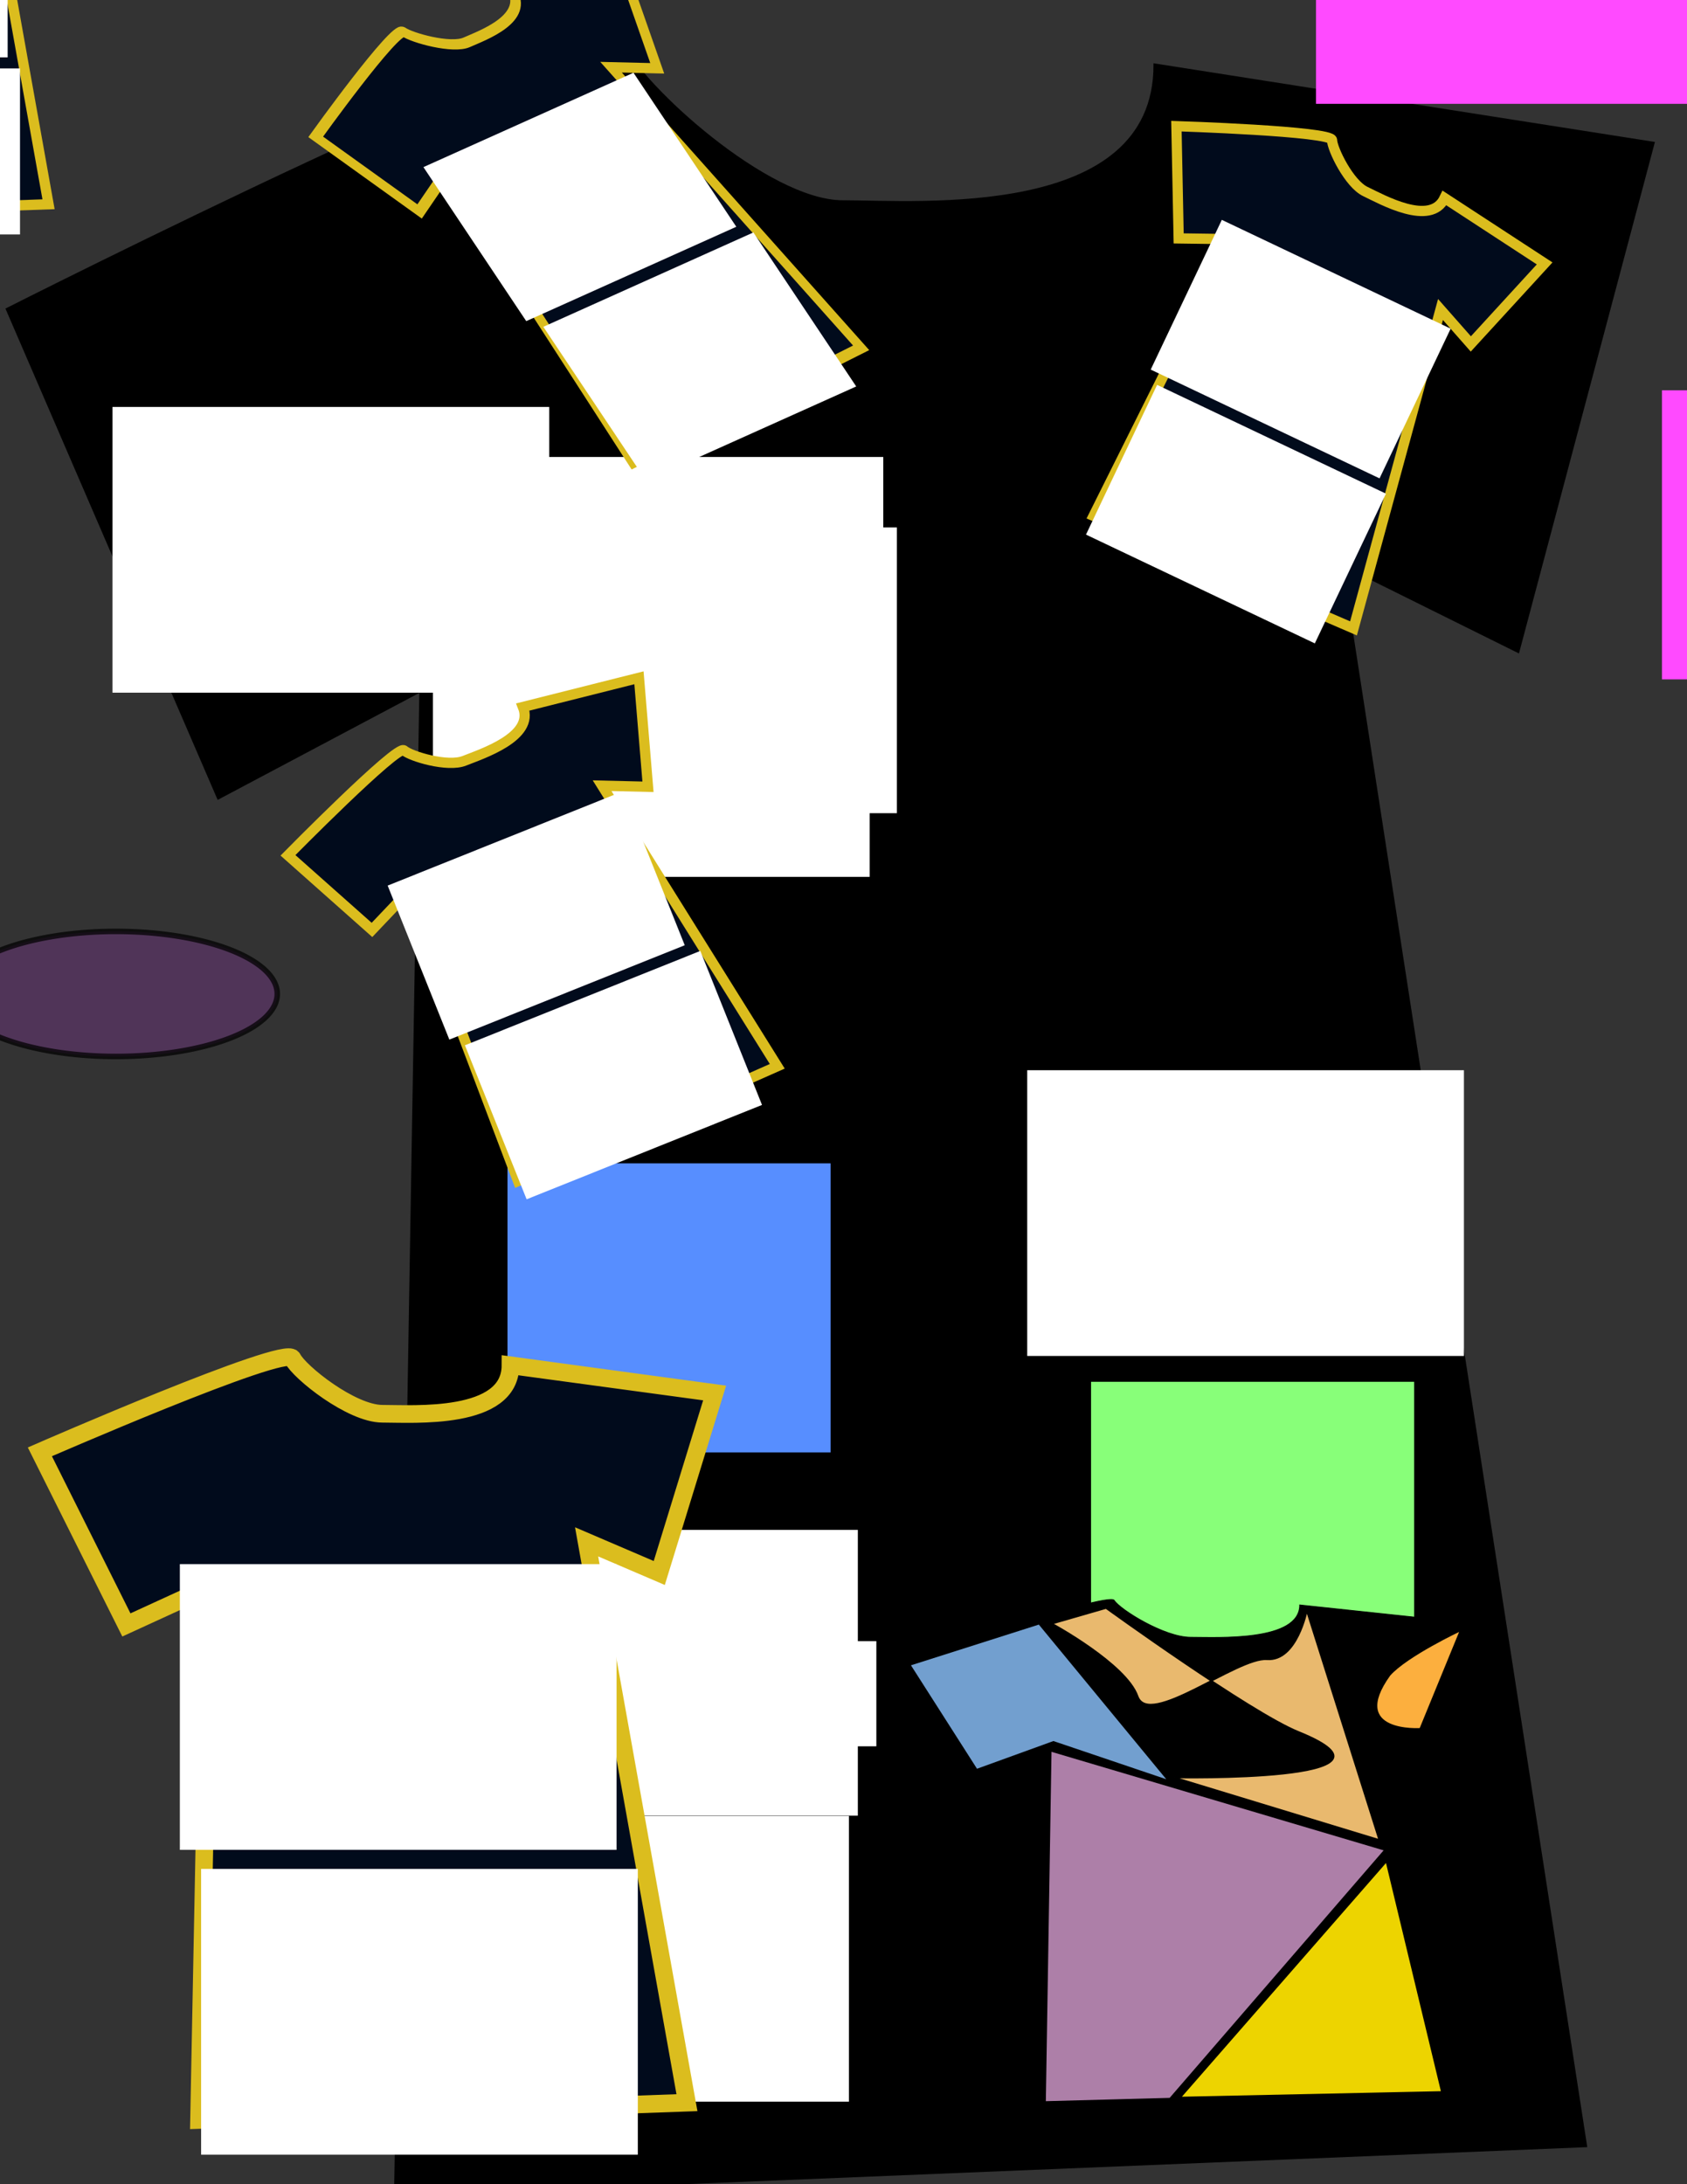 <?xml version="1.0" encoding="UTF-8" standalone="no"?>
<!-- Created with Inkscape (http://www.inkscape.org/) -->

<svg
   width="765"
   height="990"
   id="svg2"
   version="1.1"
   inkscape:version="1.1.1 (c3084ef, 2021-09-22)"
   sodipodi:docname="TshirtButtons01.svg"
   xmlns:inkscape="http://www.inkscape.org/namespaces/inkscape"
   xmlns:sodipodi="http://sodipodi.sourceforge.net/DTD/sodipodi-0.dtd"
   xmlns="http://www.w3.org/2000/svg"
   xmlns:svg="http://www.w3.org/2000/svg"
   xmlns:rdf="http://www.w3.org/1999/02/22-rdf-syntax-ns#"
   xmlns:cc="http://creativecommons.org/ns#"
   xmlns:dc="http://purl.org/dc/elements/1.1/">
  <rect width="100%" height="100%" fill="#333333" stroke="none"/>
  <defs
     id="defs4" />
  <sodipodi:namedview
     id="base"
     pagecolor="#ffffff"
     bordercolor="#666666"
     borderopacity="1.0"
     inkscape:pageopacity="0.0"
     inkscape:pageshadow="2"
     inkscape:zoom="0.68686869"
     inkscape:cx="1017.6618"
     inkscape:cy="539.40441"
     inkscape:document-units="px"
     inkscape:current-layer="g1878"
     showgrid="false"
     inkscape:window-width="1341"
     inkscape:window-height="981"
     inkscape:window-x="42"
     inkscape:window-y="41"
     inkscape:window-maximized="0"
     inkscape:snap-global="false"
     units="in"
     inkscape:pagecheckerboard="0" />
  <g
     inkscape:label="Layer 1"
     inkscape:groupmode="layer"
     id="layer1"
     transform="translate(0,-62.362)"
     style="display:inline">
    <path
       inkscape:connector-curvature="0"
       id="path3790"
       d="m 523.792,91.876 c 0,70.836 -107.142,61.982 -141.58,61.982 -34.438,0 -91.836,-53.127 -99.489,-70.836 C 275.07,65.312 3.39,202.557 3.39,202.557 L 99.052,423.92 190.888,375.22 179.408,1057.017 718.943,1034.881 607.975,317.666 l 80.356,39.845 61.224,-230.217 z"
       style="fill:#000000;fill-opacity:1;stroke:#000000;stroke-width:1.441px;stroke-linecap:butt;stroke-linejoin:miter;stroke-opacity:1" />
    <flowRoot
       xml:space="preserve"
       id="flowRoot3774"
       style="font-style:normal;font-variant:normal;font-weight:bold;font-stretch:normal;line-height:0.01%;font-family:sans-serif;-inkscape-font-specification:'Sans Bold';text-align:center;letter-spacing:0px;word-spacing:0px;writing-mode:lr-tb;text-anchor:middle;fill:#ff4aff;fill-opacity:1;stroke:none"
       transform="matrix(0.724,0,0,0.724,1119.779,79.314)"><flowRegion
         id="flowRegion3776"
         style="font-family:sans-serif"><rect
           id="rect3778"
           width="202.357"
           height="180.978"
           x="-505.714"
           y="220.934"
           style="fill:#ff4aff;fill-opacity:1" /></flowRegion><flowPara
         id="flowPara3780"
         style="font-size:32px;line-height:1;font-family:sans-serif;fill:#ff4aff;fill-opacity:1">I don't suffer fools.</flowPara><flowPara
         style="font-size:32px;line-height:1;font-family:sans-serif;fill:#ff4aff;fill-opacity:1"
         id="flowPara3918">I LOVE THEM!</flowPara></flowRoot>
    <flowRoot
       transform="matrix(0.724,0,0,0.724,1135.276,209.991)"
       style="font-style:normal;font-variant:normal;font-weight:bold;font-stretch:normal;line-height:0.01%;font-family:sans-serif;-inkscape-font-specification:'Sans Bold';text-align:center;letter-spacing:0px;word-spacing:0px;writing-mode:lr-tb;text-anchor:middle;fill:#67ffff;fill-opacity:1;stroke:none"
       id="flowRoot3782"
       xml:space="preserve"><flowRegion
         id="flowRegion3784"
         style="font-family:sans-serif"><rect
           style="fill:#67ffff;fill-opacity:1"
           y="220.934"
           x="-505.714"
           height="260.524"
           width="221.197"
           id="rect3786" /></flowRegion><flowPara
         style="font-size:32px;line-height:1;font-family:sans-serif;fill:#67ffff;fill-opacity:1"
         id="flowPara3788">just because I think differently than you, I don't hate you</flowPara></flowRoot>
    <flowRoot
       xml:space="preserve"
       id="flowRoot3810"
       style="font-style:normal;font-variant:normal;font-weight:bold;font-stretch:normal;line-height:0.01%;font-family:sans-serif;-inkscape-font-specification:'Sans Bold';text-align:center;letter-spacing:0px;word-spacing:0px;writing-mode:lr-tb;text-anchor:middle;fill:#578eff;fill-opacity:1;stroke:none"
       transform="matrix(0.724,0,0,0.724,596.27,429.705)"><flowRegion
         id="flowRegion3812"
         style="font-family:sans-serif"><rect
           id="rect3814"
           width="202.357"
           height="180.978"
           x="-505.714"
           y="220.934"
           style="fill:#578eff;fill-opacity:1" /></flowRegion><flowPara
         id="flowPara3816"
         style="font-size:32px;line-height:1;font-family:sans-serif;fill:#578eff;fill-opacity:1">consider a culture besides your own..</flowPara></flowRoot>
    <flowRoot
       transform="matrix(0.724,0,0,0.724,842.554,385.974)"
       style="font-style:normal;font-variant:normal;font-weight:bold;font-stretch:normal;line-height:0.01%;font-family:sans-serif;-inkscape-font-specification:'Sans Bold';text-align:center;letter-spacing:0px;word-spacing:0px;writing-mode:lr-tb;text-anchor:middle;fill:#ffffff;fill-opacity:1;stroke:none"
       id="flowRoot3828"
       xml:space="preserve"><flowRegion
         id="flowRegion3830"
         style="font-family:sans-serif"><rect
           style="fill:#ffffff;fill-opacity:1"
           y="223.027"
           x="-520.367"
           height="178.885"
           width="273.529"
           id="rect3832" /></flowRegion><flowPara
         style="font-size:32px;line-height:1;font-family:sans-serif;fill:#f57900;fill-opacity:1"
         id="flowPara3834">&quot;Handicapped&quot; </flowPara><flowPara
         style="font-size:32px;line-height:1;font-family:sans-serif;fill:#f57900;fill-opacity:1"
         id="flowPara3024">is a social construct</flowPara></flowRoot>
    <flowRoot
       xml:space="preserve"
       id="flowRoot3836"
       style="font-style:normal;font-variant:normal;font-weight:bold;font-stretch:normal;line-height:0.01%;font-family:sans-serif;-inkscape-font-specification:'Sans Bold';text-align:center;letter-spacing:0px;word-spacing:0px;writing-mode:lr-tb;text-anchor:middle;fill:#88ff79;fill-opacity:1;stroke:none"
       transform="matrix(0.724,0,0,0.724,860.898,528.711)"><flowRegion
         id="flowRegion3838"
         style="font-family:sans-serif"><rect
           id="rect3840"
           width="202.357"
           height="180.978"
           x="-505.714"
           y="220.934"
           style="fill:#88ff79;fill-opacity:1" /></flowRegion><flowPara
         id="flowPara3842"
         style="font-size:32px;line-height:1;font-family:sans-serif;fill:#88ff79;fill-opacity:1">learn about stuff you don't know</flowPara></flowRoot>
    <path
       style="fill:#010b1c;fill-opacity:1;stroke:#dbbd1e;stroke-width:8;stroke-linecap:butt;stroke-linejoin:miter;stroke-miterlimit:4;stroke-opacity:1;stroke-dasharray:none"
       d="m -189.948,134.518 c 0,25.106 -43.936,21.968 -58.058,21.968 -14.122,0 -37.659,-18.83 -40.797,-25.106 -3.138,-6.277 -114.546,42.366 -114.546,42.366 l 39.228,78.456 37.659,-17.26 -4.707,241.646 221.247,-7.846 -45.505,-254.199 32.952,14.122 25.106,-81.595 z"
       id="path3130"
       inkscape:connector-curvature="0" />
    <flowRoot
       transform="matrix(0.724,0,0,0.724,43.83,45.574)"
       style="font-style:normal;font-variant:normal;font-weight:bold;font-stretch:normal;line-height:0.01%;font-family:sans-serif;-inkscape-font-specification:'Sans Bold';text-align:center;letter-spacing:0px;word-spacing:0px;writing-mode:lr-tb;text-anchor:middle;fill:#ffff1b;fill-opacity:1;stroke:none"
       id="flowRoot3132"
       xml:space="preserve"><flowRegion
         id="flowRegion3134"
         style="font-family:sans-serif"><rect
           style="fill:#ffff1b;fill-opacity:1"
           y="220.934"
           x="-505.714"
           height="268.897"
           width="208.637"
           id="rect3136" /></flowRegion><flowPara
         id="flowPara3140"
         style="font-size:32px;line-height:1;font-family:sans-serif;fill:#f57900;fill-opacity:1">this world better get it's shit together!!</flowPara></flowRoot>
    <path
       inkscape:connector-curvature="0"
       id="path3150"
       d="m -168.858,538.885 c 0,25.106 -43.936,21.968 -58.058,21.968 -14.122,0 -37.659,-18.83 -40.797,-25.106 -3.138,-6.277 -114.546,42.366 -114.546,42.366 l 39.228,78.456 37.659,-17.26 -4.707,241.646 221.247,-7.846 -45.505,-254.199 32.952,14.122 25.106,-81.595 z"
       style="fill:#000000;fill-opacity:1;stroke:#000000;stroke-width:0.549px;stroke-linecap:butt;stroke-linejoin:miter;stroke-opacity:1" />
    <flowRoot
       xml:space="preserve"
       id="flowRoot3152"
       style="font-style:normal;font-variant:normal;font-weight:bold;font-stretch:normal;line-height:0.01%;font-family:sans-serif;-inkscape-font-specification:'Sans Bold';text-align:center;letter-spacing:0px;word-spacing:0px;writing-mode:lr-tb;text-anchor:middle;fill:#ffff1b;fill-opacity:1;stroke:none"
       transform="matrix(0.724,0,0,0.724,58.431,421.607)"><flowRegion
         id="flowRegion3154"
         style="font-family:sans-serif"><rect
           id="rect3156"
           width="252.596"
           height="245.871"
           x="-505.714"
           y="220.934"
           style="fill:#ffff1b;fill-opacity:1" /></flowRegion><flowPara
         style="font-size:32px;line-height:1;font-family:sans-serif;fill:#73d216;fill-opacity:1"
         id="flowPara3160">LEARN SOME MATH!</flowPara><flowPara
         style="font-style:normal;font-variant:normal;font-weight:bold;font-stretch:normal;font-size:32px;line-height:110%;font-family:sans-serif;-inkscape-font-specification:'Sans Bold';text-align:center;writing-mode:lr-tb;text-anchor:middle;fill:#73d216;fill-opacity:1"
         id="flowPara3214"> </flowPara><flowPara
         style="font-style:normal;font-variant:normal;font-weight:bold;font-stretch:normal;font-size:24.868px;line-height:110%;font-family:sans-serif;-inkscape-font-specification:'Sans Bold';text-align:center;writing-mode:lr-tb;text-anchor:middle;fill:#73d216;fill-opacity:1"
         id="flowPara3111">1 Logrythmic Growth</flowPara><flowPara
         style="font-style:normal;font-variant:normal;font-weight:bold;font-stretch:normal;font-size:19.342px;line-height:110%;font-family:sans-serif;-inkscape-font-specification:'Sans Bold';text-align:center;writing-mode:lr-tb;text-anchor:middle;fill:#73d216;fill-opacity:1"
         id="flowPara3109">Virul, compound interst....</flowPara><flowPara
         style="font-style:normal;font-variant:normal;font-weight:bold;font-stretch:normal;font-size:24.868px;line-height:110%;font-family:sans-serif;-inkscape-font-specification:'Sans Bold';text-align:center;writing-mode:lr-tb;text-anchor:middle;fill:#73d216;fill-opacity:1"
         id="flowPara3218">2 Decimal Points </flowPara><flowPara
         style="font-size:24.868px;line-height:1;font-family:sans-serif;fill:#73d216;fill-opacity:1"
         id="flowPara3216" /></flowRoot>
    <flowRoot
       xml:space="preserve"
       id="flowRoot3162"
       style="font-style:normal;font-variant:normal;font-weight:bold;font-stretch:normal;line-height:0.01%;font-family:sans-serif;-inkscape-font-specification:'Sans Bold';text-align:center;letter-spacing:0px;word-spacing:0px;writing-mode:lr-tb;text-anchor:middle;fill:#ffffff;fill-opacity:1;stroke:none"
       transform="matrix(0.724,0,0,0.724,73.271,627.159)"><flowRegion
         id="flowRegion3164"
         style="font-family:sans-serif"><rect
           id="rect3166"
           width="273.529"
           height="178.885"
           x="-520.367"
           y="223.027"
           style="fill:#ffffff;fill-opacity:1" /></flowRegion><flowPara
         id="flowPara3168"
         style="font-size:32px;line-height:1;font-family:sans-serif;fill:#ffffff;fill-opacity:1">stop killing!</flowPara></flowRoot>
    <flowRoot
       xml:space="preserve"
       id="flowRoot3077"
       style="font-style:normal;font-variant:normal;font-weight:bold;font-stretch:normal;line-height:0.01%;font-family:sans-serif;-inkscape-font-specification:'Sans Bold';text-align:center;letter-spacing:0px;word-spacing:0px;writing-mode:lr-tb;text-anchor:middle;fill:#ffffff;fill-opacity:1;stroke:none"
       transform="matrix(0.724,0,0,0.724,25.185,200.451)"
       inkscape:transform-center-x="12.121212"
       inkscape:transform-center-y="-69.69697"><flowRegion
         id="flowRegion3079"
         style="font-family:sans-serif"><rect
           id="rect3081"
           width="352.007"
           height="186.784"
           x="-520.367"
           y="223.027"
           style="fill:#ffffff;fill-opacity:1" /></flowRegion><flowPara
         id="flowPara3083"
         style="font-size:24.868px;line-height:1;font-family:sans-serif;fill:#ffffff;fill-opacity:1"><flowSpan
           style="font-size:22.105px;font-family:sans-serif"
           id="flowSpan4347">GET </flowSpan></flowPara><flowPara
         style="font-size:27.632px;line-height:1;font-family:sans-serif;fill:#ffffff;fill-opacity:1"
         id="flowPara4347">WITH THE </flowPara><flowPara
         style="font-size:38.684px;line-height:1;font-family:sans-serif;fill:#ffffff;fill-opacity:1"
         id="flowPara4333">PROGRAM!</flowPara></flowRoot>
    <flowRoot
       transform="matrix(0.724,0,0,0.724,567.713,594.329)"
       style="font-style:normal;font-variant:normal;font-weight:bold;font-stretch:normal;line-height:0.01%;font-family:sans-serif;-inkscape-font-specification:'Sans Bold';text-align:center;letter-spacing:0px;word-spacing:0px;writing-mode:lr-tb;text-anchor:middle;fill:#ffffff;fill-opacity:1;stroke:none"
       id="flowRoot3099"
       xml:space="preserve"><flowRegion
         id="flowRegion3101"
         style="font-family:sans-serif"><rect
           style="fill:#ffffff;fill-opacity:1"
           y="223.027"
           x="-520.367"
           height="178.885"
           width="273.529"
           id="rect3103" /></flowRegion><flowPara
         style="font-size:32px;line-height:1;font-family:sans-serif;fill:#ffffff;fill-opacity:1"
         id="flowPara3105">EVERYBODY</flowPara><flowPara
         style="font-size:32px;line-height:1;font-family:sans-serif;fill:#ffffff;fill-opacity:1"
         id="flowPara3107">is a person!</flowPara></flowRoot>
    <flowRoot
       xml:space="preserve"
       id="flowRoot3109"
       style="font-style:normal;font-variant:normal;font-weight:bold;font-stretch:normal;line-height:0.01%;font-family:sans-serif;-inkscape-font-specification:'Sans Bold';text-align:center;letter-spacing:0px;word-spacing:0px;writing-mode:lr-tb;text-anchor:middle;fill:#ffffff;fill-opacity:1;stroke:none"
       transform="matrix(0.701,0,0,0.724,558.001,723.971)"><flowRegion
         id="flowRegion3111"
         style="font-family:sans-serif"><rect
           id="rect3113"
           width="273.529"
           height="178.885"
           x="-520.367"
           y="223.027"
           style="fill:#ffffff;fill-opacity:1" /></flowRegion><flowPara
         id="flowPara3115"
         style="font-size:32px;line-height:1;font-family:sans-serif;fill:#ffffff;fill-opacity:1">Thank You!</flowPara><flowPara
         id="flowPara3117"
         style="font-size:32px;line-height:1;font-family:sans-serif;fill:#ffffff;fill-opacity:1">...for being who you are!</flowPara></flowRoot>
    <g
       id="g1878">
      <path
         style="fill:#000000;fill-opacity:1;stroke:#000000;stroke-width:0.549px;stroke-linecap:butt;stroke-linejoin:miter;stroke-opacity:1"
         d="m 998.994,597.688 c 0,25.106 -43.936,21.968 -58.058,21.968 -14.122,0 -37.659,-18.83 -40.797,-25.106 -3.138,-6.277 -114.546,42.366 -114.546,42.366 l 39.228,78.456 37.659,-17.26 -4.707,241.646 221.247,-7.846 -45.505,-254.199 32.952,14.122 25.106,-81.595 z"
         id="path3190"
         inkscape:connector-curvature="0" />
      <flowRoot
         transform="matrix(0.724,0,0,0.724,1234.511,645.465)"
         style="font-style:normal;font-variant:normal;font-weight:bold;font-stretch:normal;line-height:0.01%;font-family:sans-serif;-inkscape-font-specification:'Sans Bold';text-align:center;letter-spacing:0px;word-spacing:0px;writing-mode:lr-tb;text-anchor:middle;fill:#ffffff;fill-opacity:1;stroke:none"
         id="flowRoot3202"
         xml:space="preserve"><flowRegion
           id="flowRegion3204"
           style="font-family:sans-serif"><rect
             style="fill:#ffffff;fill-opacity:1"
             y="223.027"
             x="-520.367"
             height="178.885"
             width="273.529"
             id="rect3206" /></flowRegion><flowPara
           style="font-size:32px;line-height:1;font-family:sans-serif;fill:#ffffff;fill-opacity:1"
           id="flowPara3208">stop killing!</flowPara></flowRoot>
      <flowRoot
         xml:space="preserve"
         id="flowRoot3119"
         style="font-style:normal;font-variant:normal;font-weight:bold;font-stretch:normal;line-height:0.01%;font-family:sans-serif;-inkscape-font-specification:'Sans Bold';text-align:center;letter-spacing:0px;word-spacing:0px;writing-mode:lr-tb;text-anchor:middle;fill:#ffffff;fill-opacity:1;stroke:none"
         transform="matrix(0.724,0,0,0.724,1230.379,502.49)"><flowRegion
           id="flowRegion3121"
           style="font-family:sans-serif"><rect
             id="rect3123"
             width="273.529"
             height="178.885"
             x="-520.367"
             y="223.027"
             style="fill:#ffffff;fill-opacity:1" /></flowRegion><flowPara
           id="flowPara3125"
           style="font-size:32px;line-height:1;font-family:sans-serif;fill:#ffffff;fill-opacity:1">THINK!</flowPara></flowRoot>
      <flowRoot
         transform="matrix(2.895,0,0,2.895,2393.467,77.193)"
         style="font-style:normal;font-variant:normal;font-weight:bold;font-stretch:normal;font-size:11.053px;line-height:0.01%;font-family:sans-serif;-inkscape-font-specification:'Sans Bold';text-align:center;letter-spacing:0px;word-spacing:0px;writing-mode:lr-tb;text-anchor:middle;fill:#ffffff;fill-opacity:1;stroke:none"
         id="flowRoot3127"
         xml:space="preserve"><flowRegion
           id="flowRegion3129"
           style="font-family:sans-serif"><rect
             style="fill:#ffffff;fill-opacity:1"
             y="223.027"
             x="-520.367"
             height="27.526"
             width="52.776"
             id="rect3131" /></flowRegion><flowPara
           style="font-style:normal;font-variant:normal;font-weight:normal;font-stretch:normal;font-size:11.053px;line-height:1;font-family:'Brush Script MT';-inkscape-font-specification:'Brush Script MT';fill:#ffffff;fill-opacity:1"
           id="flowPara3133">...Try it!...</flowPara></flowRoot>
    </g>
    <path
       style="fill:#010b1c;fill-opacity:1;stroke:#dbbd1e;stroke-width:8;stroke-linecap:butt;stroke-linejoin:miter;stroke-miterlimit:4;stroke-opacity:1;stroke-dasharray:none"
       d="m -733.113,487.444 c 0,25.106 -43.936,21.968 -58.058,21.968 -14.122,0 -37.659,-18.83 -40.797,-25.106 -3.138,-6.277 -114.546,42.366 -114.546,42.366 l 39.228,78.456 37.659,-17.26 -4.707,241.646 221.247,-7.846 -45.505,-254.199 32.952,14.122 25.106,-81.595 z"
       id="path3130-4"
       inkscape:connector-curvature="0" />
    <flowRoot
       xml:space="preserve"
       id="flowRoot3026"
       style="font-style:normal;font-variant:normal;font-weight:bold;font-stretch:normal;line-height:0.01%;font-family:sans-serif;-inkscape-font-specification:'Sans Bold';text-align:center;letter-spacing:0px;word-spacing:0px;writing-mode:lr-tb;text-anchor:middle;fill:#ffffff;fill-opacity:1;stroke:none"
       transform="matrix(0.724,0,0,0.724,573.06,168.817)"><flowRegion
         id="flowRegion3028"
         style="font-family:sans-serif"><rect
           id="rect3030"
           width="273.529"
           height="178.885"
           x="-520.367"
           y="223.027"
           style="fill:#ffffff;fill-opacity:1" /></flowRegion><flowPara
         id="flowPara3034"
         style="font-size:32px;line-height:1;font-family:sans-serif;fill:#ffffff;fill-opacity:1">stop killing!</flowPara></flowRoot>
    <flowRoot
       xml:space="preserve"
       id="flowRoot3094"
       style="font-style:normal;font-variant:normal;font-weight:bold;font-stretch:normal;line-height:0.01%;font-family:sans-serif;-inkscape-font-specification:'Sans Bold';text-align:center;letter-spacing:0px;word-spacing:0px;writing-mode:lr-tb;text-anchor:middle;fill:#ffffff;fill-opacity:1;stroke:none"
       transform="matrix(0.724,0,0,0.724,-506.294,416.089)"><flowRegion
         id="flowRegion3096"
         style="font-family:sans-serif"><rect
           id="rect3098"
           width="273.529"
           height="178.885"
           x="-520.367"
           y="223.027"
           style="fill:#ffffff;fill-opacity:1" /></flowRegion><flowPara
         id="flowPara3100"
         style="font-size:32px;line-height:1;font-family:sans-serif;fill:#ffffff;fill-opacity:1">underfunded</flowPara><flowPara
         id="flowPara3102"
         style="font-size:32px;line-height:1;font-family:sans-serif;fill:#ffffff;fill-opacity:1">EVERYTHING</flowPara><flowPara
         id="flowPara3104"
         style="font-size:32px;line-height:1;font-family:sans-serif;fill:#ffffff;fill-opacity:1">!!!</flowPara><flowPara
         id="flowPara3106"
         style="font-size:32px;line-height:1;font-family:sans-serif;fill:#ffffff;fill-opacity:1">(except the military...)</flowPara></flowRoot>
    <g
       id="g3156"
       transform="translate(24.733,-76.261)">
      <path
         style="fill:#000000;fill-opacity:1;stroke:#000000;stroke-width:0.549px;stroke-linecap:butt;stroke-linejoin:miter;stroke-opacity:1"
         d="m 1000.838,128.279 c 0,25.106 -43.936,21.968 -58.058,21.968 -14.122,0 -37.659,-18.83 -40.797,-25.106 -3.138,-6.277 -114.546,42.366 -114.546,42.366 l 39.228,78.456 37.659,-17.26 -4.707,241.646 221.247,-7.846 -45.505,-254.199 32.952,14.122 25.106,-81.595 z"
         id="path3170"
         inkscape:connector-curvature="0" />
      <flowRoot
         transform="matrix(0.724,0,0,0.724,1242.968,262.834)"
         style="font-style:normal;font-variant:normal;font-weight:bold;font-stretch:normal;line-height:0.01%;font-family:sans-serif;-inkscape-font-specification:'Sans Bold';text-align:center;letter-spacing:0px;word-spacing:0px;writing-mode:lr-tb;text-anchor:middle;fill:#ffffff;fill-opacity:1;stroke:none"
         id="flowRoot3182"
         xml:space="preserve"><flowRegion
           id="flowRegion3184"
           style="font-family:sans-serif"><rect
             style="fill:#ffffff;fill-opacity:1"
             y="223.027"
             x="-520.367"
             height="178.885"
             width="273.529"
             id="rect3186" /></flowRegion><flowPara
           style="font-size:32px;line-height:1;font-family:sans-serif;fill:#ffffff;fill-opacity:1"
           id="flowPara3188">stop killing!</flowPara></flowRoot>
      <flowRoot
         xml:space="preserve"
         id="flowRoot3080"
         style="font-style:normal;font-variant:normal;font-weight:bold;font-stretch:normal;line-height:0.01%;font-family:sans-serif;-inkscape-font-specification:'Sans Bold';text-align:center;letter-spacing:0px;word-spacing:0px;writing-mode:lr-tb;text-anchor:middle;fill:#ffffff;fill-opacity:1;stroke:none"
         transform="matrix(0.503,0,0,0.724,1148.608,29.776)"><flowRegion
           id="flowRegion3082"
           style="font-family:sans-serif"><rect
             id="rect3084"
             width="273.529"
             height="178.885"
             x="-520.367"
             y="223.027"
             style="font-size:29.841px;font-style:normal;font-variant:normal;font-weight:bold;font-stretch:normal;text-align:center;line-height:110%;writing-mode:lr-tb;text-anchor:middle;fill:#ffffff;fill-opacity:1;font-family:Sans;-inkscape-font-specification:Sans Bold" /></flowRegion><flowPara
           id="flowPara3086"
           style="font-style:normal;font-variant:normal;font-weight:bold;font-stretch:normal;font-size:29.841px;line-height:110%;font-family:sans-serif;-inkscape-font-specification:'Sans Bold';text-align:center;writing-mode:lr-tb;text-anchor:middle;fill:#ffffff;fill-opacity:1">underfunded</flowPara><flowPara
           id="flowPara3088"
           style="font-style:normal;font-variant:normal;font-weight:bold;font-stretch:normal;font-size:29.841px;line-height:110%;font-family:sans-serif;-inkscape-font-specification:'Sans Bold';text-align:center;writing-mode:lr-tb;text-anchor:middle;fill:#ffffff;fill-opacity:1">EVERYTHING</flowPara><flowPara
           id="flowPara3092"
           style="font-style:normal;font-variant:normal;font-weight:bold;font-stretch:normal;font-size:29.841px;line-height:110%;font-family:sans-serif;-inkscape-font-specification:'Sans Bold';text-align:center;writing-mode:lr-tb;text-anchor:middle;fill:#ffffff;fill-opacity:1">!!! </flowPara><flowPara
           id="flowPara3090"
           style="font-style:normal;font-variant:normal;font-weight:bold;font-stretch:normal;font-size:29.841px;line-height:110%;font-family:sans-serif;-inkscape-font-specification:'Sans Bold';text-align:center;writing-mode:lr-tb;text-anchor:middle;fill:#ffffff;fill-opacity:1" /></flowRoot>
      <flowRoot
         transform="matrix(0.503,0,0,0.724,1150.26,88.454)"
         style="font-style:normal;font-variant:normal;font-weight:bold;font-stretch:normal;line-height:0.01%;font-family:sans-serif;-inkscape-font-specification:'Sans Bold';text-align:center;letter-spacing:0px;word-spacing:0px;writing-mode:lr-tb;text-anchor:middle;fill:#ffffff;fill-opacity:1;stroke:none"
         id="flowRoot3108"
         xml:space="preserve"><flowRegion
           id="flowRegion3110"
           style="font-family:sans-serif"><rect
             style="font-size:29.841px;font-style:normal;font-variant:normal;font-weight:bold;font-stretch:normal;text-align:center;line-height:100%;writing-mode:lr-tb;text-anchor:middle;fill:#ffffff;fill-opacity:1;font-family:Sans;-inkscape-font-specification:Sans Bold"
             y="223.027"
             x="-520.367"
             height="178.885"
             width="273.529"
             id="rect3112" /></flowRegion><flowPara
           style="font-style:normal;font-variant:normal;font-weight:bold;font-stretch:normal;font-size:29.841px;line-height:100%;font-family:sans-serif;-inkscape-font-specification:'Sans Bold';text-align:center;writing-mode:lr-tb;text-anchor:middle;fill:#ffffff;fill-opacity:1"
           id="flowPara3118" /><flowPara
           style="font-style:normal;font-variant:normal;font-weight:bold;font-stretch:normal;font-size:23.21px;line-height:100%;font-family:sans-serif;-inkscape-font-specification:'Sans Bold';text-align:center;writing-mode:lr-tb;text-anchor:middle;fill:#ffffff;fill-opacity:1"
           id="flowPara3120"> (except the military...)</flowPara></flowRoot>
    </g>
    <flowRoot
       xml:space="preserve"
       id="flowRoot3128"
       style="font-style:normal;font-variant:normal;font-weight:bold;font-stretch:normal;line-height:0.01%;font-family:sans-serif;-inkscape-font-specification:'Sans Bold';text-align:center;letter-spacing:0px;word-spacing:0px;writing-mode:lr-tb;text-anchor:middle;fill:#ffffff;fill-opacity:1;stroke:none"
       transform="matrix(0.724,0,0,0.724,109.221,580.878)"><flowRegion
         id="flowRegion3130"
         style="font-family:sans-serif"><rect
           id="rect3132"
           width="227.477"
           height="65.847"
           x="-520.367"
           y="223.027"
           style="fill:#ffffff;fill-opacity:1" /></flowRegion><flowPara
         id="flowPara3134"
         style="font-style:italic;font-variant:normal;font-weight:bold;font-stretch:normal;font-size:19.342px;line-height:100%;font-family:sans-serif;-inkscape-font-specification:'Sans Bold Italic';text-align:center;writing-mode:lr-tb;text-anchor:middle;fill:#ffffff;fill-opacity:1">...ask me how</flowPara></flowRoot>
    <flowRoot
       transform="matrix(0.724,0,0,0.724,609.449,644.742)"
       style="font-style:normal;font-variant:normal;font-weight:bold;font-stretch:normal;line-height:0.01%;font-family:sans-serif;-inkscape-font-specification:'Sans Bold';text-align:center;letter-spacing:0px;word-spacing:0px;writing-mode:lr-tb;text-anchor:middle;fill:#ffffff;fill-opacity:1;stroke:none"
       id="flowRoot3144"
       xml:space="preserve"><flowRegion
         id="flowRegion3146"
         style="font-family:sans-serif"><rect
           style="fill:#ffffff;fill-opacity:1"
           y="223.027"
           x="-520.367"
           height="65.847"
           width="227.477"
           id="rect3148" /></flowRegion><flowPara
         style="font-style:italic;font-variant:normal;font-weight:bold;font-stretch:normal;font-size:19.342px;line-height:100%;font-family:sans-serif;-inkscape-font-specification:'Sans Bold Italic';text-align:center;writing-mode:lr-tb;text-anchor:middle;fill:#ffffff;fill-opacity:1"
         id="flowPara3150">...imagine that!..</flowPara></flowRoot>
    <flowRoot
       transform="matrix(0.724,0,0,0.724,74.51,150.299)"
       style="font-style:normal;font-variant:normal;font-weight:bold;font-stretch:normal;line-height:0.01%;font-family:sans-serif;-inkscape-font-specification:'Sans Bold';text-align:center;letter-spacing:0px;word-spacing:0px;writing-mode:lr-tb;text-anchor:middle;fill:#ffffff;fill-opacity:1;stroke:none"
       id="flowRoot3161"
       xml:space="preserve"><flowRegion
         id="flowRegion3163"
         style="font-family:sans-serif"><rect
           style="fill:#ffffff;fill-opacity:1"
           y="223.027"
           x="-520.367"
           height="65.847"
           width="227.477"
           id="rect3165" /></flowRegion><flowPara
         style="font-style:italic;font-variant:normal;font-weight:bold;font-stretch:normal;font-size:19.342px;line-height:100%;font-family:sans-serif;-inkscape-font-specification:'Sans Bold Italic';text-align:center;writing-mode:lr-tb;text-anchor:middle;fill:#ffffff;fill-opacity:1"
         id="flowPara3167">...ask me how</flowPara></flowRoot>
    <flowRoot
       transform="matrix(0.724,0,0,0.724,-229.999,471.194)"
       style="font-style:normal;font-variant:normal;font-weight:bold;font-stretch:normal;line-height:0.01%;font-family:sans-serif;-inkscape-font-specification:'Sans Bold';text-align:center;letter-spacing:0px;word-spacing:0px;writing-mode:lr-tb;text-anchor:middle;fill:#ffff1b;fill-opacity:1;stroke:none"
       id="flowRoot3113"
       xml:space="preserve"><flowRegion
         id="flowRegion3115"
         style="font-family:sans-serif"><rect
           style="fill:#ffff1b;fill-opacity:1"
           y="220.934"
           x="-505.714"
           height="245.871"
           width="252.596"
           id="rect3117" /></flowRegion><flowPara
         id="flowPara3130"
         style="font-size:32px;line-height:1;font-family:sans-serif;fill:#73d216;fill-opacity:1">full sytem shutdown!</flowPara></flowRoot>
    <flowRoot
       xml:space="preserve"
       id="flowRoot3139"
       style="font-style:normal;font-variant:normal;font-weight:bold;font-stretch:normal;line-height:0.01%;font-family:sans-serif;-inkscape-font-specification:'Sans Bold';text-align:center;letter-spacing:0px;word-spacing:0px;writing-mode:lr-tb;text-anchor:middle;fill:#000000;fill-opacity:1;stroke:none"><flowRegion
         id="flowRegion3141"
         style="font-family:sans-serif"><rect
           id="rect3143"
           width="162.81"
           height="89.256"
           x="-579.339"
           y="713.519" /></flowRegion><flowPara
         id="flowPara3145"
         style="font-size:10px;line-height:1;font-family:sans-serif"> </flowPara></flowRoot>
    <flowRoot
       transform="matrix(0.724,0,0,0.724,-231.652,507.557)"
       style="font-style:normal;font-variant:normal;font-weight:bold;font-stretch:normal;line-height:0.01%;font-family:sans-serif;-inkscape-font-specification:'Sans Bold';text-align:center;letter-spacing:0px;word-spacing:0px;writing-mode:lr-tb;text-anchor:middle;fill:#ffff1b;fill-opacity:1;stroke:none"
       id="flowRoot3151"
       xml:space="preserve"><flowRegion
         id="flowRegion3153"
         style="font-family:sans-serif"><rect
           style="fill:#ffff1b;fill-opacity:1"
           y="220.934"
           x="-505.714"
           height="245.871"
           width="252.596"
           id="rect3155" /></flowRegion><flowPara
         id="flowPara3159"
         style="font-style:normal;font-variant:normal;font-weight:bold;font-stretch:normal;font-size:24.868px;line-height:110%;font-family:sans-serif;-inkscape-font-specification:'Sans Bold';text-align:center;writing-mode:lr-tb;text-anchor:middle;fill:#73d216;fill-opacity:1" /><flowPara
         id="flowPara3161"
         style="font-style:normal;font-variant:normal;font-weight:bold;font-stretch:normal;font-size:24.868px;line-height:110%;font-family:sans-serif;-inkscape-font-specification:'Sans Bold';text-align:center;writing-mode:lr-tb;text-anchor:middle;fill:#73d216;fill-opacity:1"> 1 Logrythmic Growth</flowPara><flowPara
         id="flowPara3163"
         style="font-style:normal;font-variant:normal;font-weight:bold;font-stretch:normal;font-size:19.342px;line-height:110%;font-family:sans-serif;-inkscape-font-specification:'Sans Bold';text-align:center;writing-mode:lr-tb;text-anchor:middle;fill:#73d216;fill-opacity:1">Virul, compound interst....</flowPara><flowPara
         id="flowPara3165"
         style="font-style:normal;font-variant:normal;font-weight:bold;font-stretch:normal;font-size:24.868px;line-height:110%;font-family:sans-serif;-inkscape-font-specification:'Sans Bold';text-align:center;writing-mode:lr-tb;text-anchor:middle;fill:#73d216;fill-opacity:1">2 Decimal Points </flowPara><flowPara
         id="flowPara3169"
         style="font-size:24.868px;line-height:1;font-family:sans-serif;fill:#73d216;fill-opacity:1" /></flowRoot>
    <flowRoot
       xml:space="preserve"
       id="flowRoot3171"
       style="font-style:normal;font-variant:normal;font-weight:bold;font-stretch:normal;line-height:0.01%;font-family:sans-serif;-inkscape-font-specification:'Sans Bold';text-align:center;letter-spacing:0px;word-spacing:0px;writing-mode:lr-tb;text-anchor:middle;fill:#000000;fill-opacity:1;stroke:none"><flowRegion
         id="flowRegion3173"
         style="font-family:sans-serif"><rect
           id="rect3175"
           width="2.479"
           height="14.05"
           x="-506.612"
           y="763.106" /></flowRegion><flowPara
         id="flowPara3177"
         style="font-size:10px;line-height:1;font-family:sans-serif"> </flowPara></flowRoot>
    <g
       id="g4183"
       transform="translate(-18.55,554.437)">
      <path
         style="fill:#010b1c;fill-opacity:1;stroke:#dbbd1e;stroke-width:8;stroke-linecap:butt;stroke-linejoin:miter;stroke-miterlimit:4;stroke-opacity:1;stroke-dasharray:none"
         d="m 250.033,126.751 c 0,25.106 -43.936,21.968 -58.058,21.968 -14.122,0 -37.659,-18.83 -40.797,-25.106 -3.138,-6.277 -114.546,42.366 -114.546,42.366 l 39.228,78.456 37.659,-17.26 -4.707,241.646 221.247,-7.846 -45.505,-254.199 32.952,14.122 25.106,-81.595 z"
         id="path4185"
         inkscape:connector-curvature="0" />
      <flowRoot
         xml:space="preserve"
         id="flowRoot4187"
         style="font-style:normal;font-variant:normal;font-weight:bold;font-stretch:normal;line-height:0.01%;font-family:sans-serif;-inkscape-font-specification:'Sans Bold';text-align:center;letter-spacing:0px;word-spacing:0px;writing-mode:lr-tb;text-anchor:middle;fill:#ffffff;fill-opacity:1;stroke:none"
         transform="matrix(0.724,0,0,0.724,486.494,193.55)"><flowRegion
           id="flowRegion4189"
           style="font-family:sans-serif"><rect
             id="rect4191"
             width="273.529"
             height="178.885"
             x="-520.367"
             y="223.027"
             style="fill:#ffffff;fill-opacity:1" /></flowRegion><flowPara
           id="flowPara4193"
           style="font-size:32px;line-height:1;font-family:sans-serif;fill:#ffffff;fill-opacity:1">stop killing!</flowPara></flowRoot>
      <flowRoot
         xml:space="preserve"
         id="flowRoot4195"
         style="font-style:normal;font-variant:normal;font-weight:bold;font-stretch:normal;line-height:0.01%;font-family:sans-serif;-inkscape-font-specification:'Sans Bold';text-align:center;letter-spacing:0px;word-spacing:0px;writing-mode:lr-tb;text-anchor:middle;fill:#ffffff;fill-opacity:1;stroke:none"
         transform="matrix(0.724,0,0,0.724,476.852,55.396)"><flowRegion
           id="flowRegion4197"
           style="font-family:sans-serif"><rect
             id="rect4199"
             width="273.529"
             height="178.885"
             x="-520.367"
             y="223.027"
             style="fill:#ffffff;fill-opacity:1" /></flowRegion><flowPara
           id="flowPara4201"
           style="font-size:32px;line-height:1;font-family:sans-serif;fill:#ffffff;fill-opacity:1">underfunded</flowPara><flowPara
           id="flowPara4203"
           style="font-size:32px;line-height:1;font-family:sans-serif;fill:#ffffff;fill-opacity:1">EVERYTHING</flowPara><flowPara
           id="flowPara4205"
           style="font-size:32px;line-height:1;font-family:sans-serif;fill:#ffffff;fill-opacity:1">!!!</flowPara><flowPara
           id="flowPara4207"
           style="font-size:32px;line-height:1;font-family:sans-serif;fill:#ffffff;fill-opacity:1">(except the military...)</flowPara></flowRoot>
    </g>
    <g
       transform="matrix(0.524,0.249,-0.249,0.524,555.603,23.451)"
       id="g4209">
      <path
         inkscape:connector-curvature="0"
         id="path4211"
         d="m 250.033,126.751 c 0,25.106 -43.936,21.968 -58.058,21.968 -14.122,0 -37.659,-18.83 -40.797,-25.106 -3.138,-6.277 -114.546,42.366 -114.546,42.366 l 39.228,78.456 37.659,-17.26 -4.707,241.646 221.247,-7.846 -45.505,-254.199 32.952,14.122 25.106,-81.595 z"
         style="fill:#010b1c;fill-opacity:1;stroke:#dbbd1e;stroke-width:8;stroke-linecap:butt;stroke-linejoin:miter;stroke-miterlimit:4;stroke-opacity:1;stroke-dasharray:none" />
      <flowRoot
         transform="matrix(0.724,0,0,0.724,486.494,193.55)"
         style="font-style:normal;font-variant:normal;font-weight:bold;font-stretch:normal;line-height:0.01%;font-family:sans-serif;-inkscape-font-specification:'Sans Bold';text-align:center;letter-spacing:0px;word-spacing:0px;writing-mode:lr-tb;text-anchor:middle;fill:#ffffff;fill-opacity:1;stroke:none"
         id="flowRoot4213"
         xml:space="preserve"><flowRegion
           id="flowRegion4215"
           style="font-family:sans-serif"><rect
             style="fill:#ffffff;fill-opacity:1"
             y="223.027"
             x="-520.367"
             height="178.885"
             width="273.529"
             id="rect4217" /></flowRegion><flowPara
           style="font-size:32px;line-height:1;font-family:sans-serif;fill:#ffffff;fill-opacity:1"
           id="flowPara4219">stop killing!</flowPara></flowRoot>
      <flowRoot
         transform="matrix(0.724,0,0,0.724,476.852,55.396)"
         style="font-style:normal;font-variant:normal;font-weight:bold;font-stretch:normal;line-height:0.01%;font-family:sans-serif;-inkscape-font-specification:'Sans Bold';text-align:center;letter-spacing:0px;word-spacing:0px;writing-mode:lr-tb;text-anchor:middle;fill:#ffffff;fill-opacity:1;stroke:none"
         id="flowRoot4221"
         xml:space="preserve"><flowRegion
           id="flowRegion4223"
           style="font-family:sans-serif"><rect
             style="fill:#ffffff;fill-opacity:1"
             y="223.027"
             x="-520.367"
             height="178.885"
             width="273.529"
             id="rect4225" /></flowRegion><flowPara
           style="font-size:32px;line-height:1;font-family:sans-serif;fill:#ffffff;fill-opacity:1"
           id="flowPara4227">underfunded</flowPara><flowPara
           style="font-size:32px;line-height:1;font-family:sans-serif;fill:#ffffff;fill-opacity:1"
           id="flowPara4229">EVERYTHING</flowPara><flowPara
           style="font-size:32px;line-height:1;font-family:sans-serif;fill:#ffffff;fill-opacity:1"
           id="flowPara4231">!!!</flowPara><flowPara
           style="font-size:32px;line-height:1;font-family:sans-serif;fill:#ffffff;fill-opacity:1"
           id="flowPara4233">(except the military...)</flowPara></flowRoot>
    </g>
    <g
       id="g4235"
       transform="matrix(0.581,0,0,0.581,1111.919,75.584)">
      <path
         style="fill:#010b1c;fill-opacity:1;stroke:#dbbd1e;stroke-width:8;stroke-linecap:butt;stroke-linejoin:miter;stroke-miterlimit:4;stroke-dasharray:none;stroke-opacity:1"
         d="m 250.033,126.751 c 0,25.106 -43.936,21.968 -58.058,21.968 -14.122,0 -37.659,-18.83 -40.797,-25.106 -3.138,-6.277 -114.546,42.366 -114.546,42.366 l 39.228,78.456 37.659,-17.26 -4.707,241.646 221.247,-7.846 -45.505,-254.199 32.952,14.122 25.106,-81.595 z"
         id="path4237"
         inkscape:connector-curvature="0" />
      <flowRoot
         xml:space="preserve"
         id="flowRoot4239"
         style="font-style:normal;font-variant:normal;font-weight:bold;font-stretch:normal;line-height:0.01%;font-family:sans-serif;-inkscape-font-specification:'Sans Bold';text-align:center;letter-spacing:0px;word-spacing:0px;writing-mode:lr-tb;text-anchor:middle;fill:#ffffff;fill-opacity:1;stroke:none"
         transform="matrix(0.724,0,0,0.724,486.494,193.55)"><flowRegion
           id="flowRegion4241"
           style="font-family:sans-serif"><rect
             id="rect4243"
             width="273.529"
             height="178.885"
             x="-520.367"
             y="223.027"
             style="fill:#ffffff;fill-opacity:1" /></flowRegion><flowPara
           id="flowPara4245"
           style="font-size:32px;line-height:1;font-family:sans-serif;fill:#ffffff;fill-opacity:1">stop killing!</flowPara></flowRoot>
      <flowRoot
         xml:space="preserve"
         id="flowRoot4247"
         style="font-style:normal;font-variant:normal;font-weight:bold;font-stretch:normal;line-height:0.01%;font-family:sans-serif;-inkscape-font-specification:'Sans Bold';text-align:center;letter-spacing:0px;word-spacing:0px;writing-mode:lr-tb;text-anchor:middle;fill:#ffffff;fill-opacity:1;stroke:none"
         transform="matrix(0.724,0,0,0.724,476.852,55.396)"><flowRegion
           id="flowRegion4249"
           style="font-family:sans-serif"><rect
             id="rect4251"
             width="273.529"
             height="178.885"
             x="-520.367"
             y="223.027"
             style="fill:#ffffff;fill-opacity:1" /></flowRegion><flowPara
           id="flowPara4253"
           style="font-size:32px;line-height:1;font-family:sans-serif;fill:#ffffff;fill-opacity:1">underfunded</flowPara><flowPara
           id="flowPara4255"
           style="font-size:32px;line-height:1;font-family:sans-serif;fill:#ffffff;fill-opacity:1">EVERYTHING</flowPara><flowPara
           id="flowPara4257"
           style="font-size:32px;line-height:1;font-family:sans-serif;fill:#ffffff;fill-opacity:1">!!!</flowPara><flowPara
           id="flowPara4259"
           style="font-size:32px;line-height:1;font-family:sans-serif;fill:#ffffff;fill-opacity:1">(except the military...)</flowPara></flowRoot>
    </g>
    <g
       transform="matrix(0.581,0,0,0.581,-169.75,-112.886)"
       id="g4261">
      <path
         inkscape:connector-curvature="0"
         id="path4263"
         d="m 250.033,126.751 c 0,25.106 -43.936,21.968 -58.058,21.968 -14.122,0 -37.659,-18.83 -40.797,-25.106 -3.138,-6.277 -114.546,42.366 -114.546,42.366 l 39.228,78.456 37.659,-17.26 -4.707,241.646 221.247,-7.846 -45.505,-254.199 32.952,14.122 25.106,-81.595 z"
         style="fill:#010b1c;fill-opacity:1;stroke:#dbbd1e;stroke-width:8;stroke-linecap:butt;stroke-linejoin:miter;stroke-miterlimit:4;stroke-opacity:1;stroke-dasharray:none" />
      <flowRoot
         transform="matrix(0.724,0,0,0.724,486.494,193.55)"
         style="font-style:normal;font-variant:normal;font-weight:bold;font-stretch:normal;line-height:0.01%;font-family:sans-serif;-inkscape-font-specification:'Sans Bold';text-align:center;letter-spacing:0px;word-spacing:0px;writing-mode:lr-tb;text-anchor:middle;fill:#ffffff;fill-opacity:1;stroke:none"
         id="flowRoot4265"
         xml:space="preserve"><flowRegion
           id="flowRegion4267"
           style="font-family:sans-serif"><rect
             style="fill:#ffffff;fill-opacity:1"
             y="223.027"
             x="-520.367"
             height="178.885"
             width="273.529"
             id="rect4269" /></flowRegion><flowPara
           style="font-size:32px;line-height:1;font-family:sans-serif;fill:#ffffff;fill-opacity:1"
           id="flowPara4271">stop killing!</flowPara></flowRoot>
      <flowRoot
         transform="matrix(0.724,0,0,0.724,476.852,55.396)"
         style="font-style:normal;font-variant:normal;font-weight:bold;font-stretch:normal;line-height:0.01%;font-family:sans-serif;-inkscape-font-specification:'Sans Bold';text-align:center;letter-spacing:0px;word-spacing:0px;writing-mode:lr-tb;text-anchor:middle;fill:#ffffff;fill-opacity:1;stroke:none"
         id="flowRoot4273"
         xml:space="preserve"><flowRegion
           id="flowRegion4275"
           style="font-family:sans-serif"><rect
             style="fill:#ffffff;fill-opacity:1"
             y="223.027"
             x="-520.367"
             height="178.885"
             width="273.529"
             id="rect4277" /></flowRegion><flowPara
           style="font-size:32px;line-height:1;font-family:sans-serif;fill:#ffffff;fill-opacity:1"
           id="flowPara4279">underfunded</flowPara><flowPara
           style="font-size:32px;line-height:1;font-family:sans-serif;fill:#ffffff;fill-opacity:1"
           id="flowPara4281">EVERYTHING</flowPara><flowPara
           style="font-size:32px;line-height:1;font-family:sans-serif;fill:#ffffff;fill-opacity:1"
           id="flowPara4283">!!!</flowPara><flowPara
           style="font-size:32px;line-height:1;font-family:sans-serif;fill:#ffffff;fill-opacity:1"
           id="flowPara4285">(except the military...)</flowPara></flowRoot>
    </g>
    <path
       style="fill:#010b1c;fill-opacity:1;stroke:#dbbd1e;stroke-width:8;stroke-linecap:butt;stroke-linejoin:miter;stroke-miterlimit:4;stroke-opacity:1;stroke-dasharray:none"
       d="m -411.581,722.41 c 0,25.106 -43.936,21.968 -58.058,21.968 -14.122,0 -37.659,-18.83 -40.797,-25.106 -3.138,-6.277 -114.546,42.366 -114.546,42.366 l 39.228,78.456 37.659,-17.26 -4.707,241.646 221.247,-7.846 -45.505,-254.199 32.952,14.122 25.106,-81.595 z"
       id="path4301"
       inkscape:connector-curvature="0" />
    <flowRoot
       xml:space="preserve"
       id="flowRoot4303"
       style="font-style:normal;font-variant:normal;font-weight:bold;font-stretch:normal;line-height:0.01%;font-family:sans-serif;-inkscape-font-specification:'Sans Bold';text-align:center;letter-spacing:0px;word-spacing:0px;writing-mode:lr-tb;text-anchor:middle;fill:#ffffff;fill-opacity:1;stroke:none"
       transform="matrix(0.724,0,0,0.724,-175.12,789.209)"><flowRegion
         id="flowRegion4305"
         style="font-family:sans-serif"><rect
           id="rect4307"
           width="273.529"
           height="178.885"
           x="-520.367"
           y="223.027"
           style="fill:#ffffff;fill-opacity:1" /></flowRegion><flowPara
         id="flowPara4309"
         style="font-size:32px;line-height:1;font-family:sans-serif;fill:#ffffff;fill-opacity:1">stop killing!</flowPara></flowRoot>
    <flowRoot
       xml:space="preserve"
       id="flowRoot4311"
       style="font-style:normal;font-variant:normal;font-weight:bold;font-stretch:normal;line-height:0.01%;font-family:sans-serif;-inkscape-font-specification:'Sans Bold';text-align:center;letter-spacing:0px;word-spacing:0px;writing-mode:lr-tb;text-anchor:middle;fill:#ffffff;fill-opacity:1;stroke:none"
       transform="matrix(0.724,0,0,0.724,-184.762,651.055)"><flowRegion
         id="flowRegion4313"
         style="font-family:sans-serif"><rect
           id="rect4315"
           width="273.529"
           height="178.885"
           x="-520.367"
           y="223.027"
           style="fill:#ffffff;fill-opacity:1" /></flowRegion><flowPara
         id="flowPara4317"
         style="font-size:32px;line-height:1;font-family:sans-serif;fill:#ffffff;fill-opacity:1" /><flowPara
         style="font-size:32px;line-height:1;font-family:sans-serif;fill:#ffffff;fill-opacity:1"
         id="flowPara4341"> EVERYTHING</flowPara><flowPara
         style="font-size:32px;line-height:1;font-family:sans-serif;fill:#ffffff;fill-opacity:1"
         id="flowPara4337">IS</flowPara><flowPara
         style="font-size:32px;line-height:1;font-family:sans-serif;fill:#ffffff;fill-opacity:1"
         id="flowPara4343">connected!! </flowPara><flowPara
         id="flowPara4323"
         style="font-size:32px;line-height:1;font-family:sans-serif;fill:#ffffff;fill-opacity:1" /></flowRoot>
    <g
       id="g1863"
       transform="translate(1745.603,-416.382)">
      <path
         style="display:inline;fill:#010b1c;fill-opacity:1;stroke:#dbbd1e;stroke-width:8;stroke-linecap:butt;stroke-linejoin:miter;stroke-miterlimit:4;stroke-dasharray:none;stroke-opacity:1"
         d="m -355.845,833.602 c 0,25.106 -43.936,21.968 -58.058,21.968 -14.122,0 -37.659,-18.83 -40.797,-25.106 -3.138,-6.277 -114.546,42.366 -114.546,42.366 l 39.228,78.456 37.659,-17.26 -4.707,241.646 221.247,-7.846 -45.505,-254.199 32.952,14.122 25.106,-81.595 z"
         id="path4301-7"
         inkscape:connector-curvature="0" />
      <flowRoot
         xml:space="preserve"
         id="flowRoot4303-9"
         style="font-style:normal;font-variant:normal;font-weight:bold;font-stretch:normal;line-height:0.01%;font-family:sans-serif;-inkscape-font-specification:'Sans Bold';text-align:center;letter-spacing:0px;word-spacing:0px;writing-mode:lr-tb;text-anchor:middle;display:inline;fill:#ffffff;fill-opacity:1;stroke:none"
         transform="matrix(0.724,0,0,0.724,-119.384,900.401)"><flowRegion
           id="flowRegion4305-3"
           style="font-family:sans-serif"><rect
             id="rect4307-8"
             width="273.529"
             height="178.885"
             x="-520.367"
             y="223.027"
             style="fill:#ffffff;fill-opacity:1" /></flowRegion><flowPara
           id="flowPara4309-0"
           style="font-size:32px;line-height:1;font-family:sans-serif;fill:#ffffff;fill-opacity:1">stop killing!</flowPara></flowRoot>
      <flowRoot
         xml:space="preserve"
         id="flowRoot4311-2"
         style="font-style:normal;font-variant:normal;font-weight:bold;font-stretch:normal;line-height:0.01%;font-family:sans-serif;-inkscape-font-specification:'Sans Bold';text-align:center;letter-spacing:0px;word-spacing:0px;writing-mode:lr-tb;text-anchor:middle;display:inline;fill:#ffffff;fill-opacity:1;stroke:none"
         transform="matrix(0.724,0,0,0.724,-129.026,762.247)"><flowRegion
           id="flowRegion4313-4"
           style="font-family:sans-serif"><rect
             id="rect4315-8"
             width="273.529"
             height="178.885"
             x="-520.367"
             y="223.027"
             style="fill:#ffffff;fill-opacity:1" /></flowRegion><flowPara
           id="flowPara4317-3"
           style="font-size:32px;line-height:1;font-family:sans-serif;fill:#ffffff;fill-opacity:1" /><flowPara
           style="font-size:32px;line-height:1;font-family:sans-serif;fill:#ffffff;fill-opacity:1"
           id="flowPara4341-9"> EVERYTHING</flowPara><flowPara
           style="font-size:32px;line-height:1;font-family:sans-serif;fill:#ffffff;fill-opacity:1"
           id="flowPara4337-0">IS</flowPara><flowPara
           style="font-size:32px;line-height:1;font-family:sans-serif;fill:#ffffff;fill-opacity:1"
           id="flowPara4343-5">connected!! </flowPara><flowPara
           id="flowPara4323-2"
           style="font-size:32px;line-height:1;font-family:sans-serif;fill:#ffffff;fill-opacity:1" /></flowRoot>
    </g>
    <flowRoot
       transform="matrix(0.724,0,0,0.724,585.427,139.961)"
       style="font-style:normal;font-variant:normal;font-weight:bold;font-stretch:normal;line-height:0.01%;font-family:sans-serif;-inkscape-font-specification:'Sans Bold';text-align:center;letter-spacing:0px;word-spacing:0px;writing-mode:lr-tb;text-anchor:middle;fill:#ffffff;fill-opacity:1;stroke:none"
       id="flowRoot4307"
       xml:space="preserve"><flowRegion
         id="flowRegion4309"
         style="font-family:sans-serif"><rect
           style="fill:#ffffff;fill-opacity:1"
           y="223.027"
           x="-520.367"
           height="178.885"
           width="273.529"
           id="rect4311" /></flowRegion><flowPara
         style="font-size:32px;line-height:1;font-family:sans-serif;fill:#ffffff;fill-opacity:1"
         id="flowPara4313">stop killing!</flowPara></flowRoot>
    <flowRoot
       xml:space="preserve"
       id="flowRoot4315"
       style="font-style:normal;font-variant:normal;font-weight:bold;font-stretch:normal;line-height:0.01%;font-family:sans-serif;-inkscape-font-specification:'Sans Bold';text-align:center;letter-spacing:0px;word-spacing:0px;writing-mode:lr-tb;text-anchor:middle;fill:#ffffff;fill-opacity:1;stroke:none"
       transform="matrix(0.724,0,0,0.724,579.243,108.014)"><flowRegion
         id="flowRegion4317"
         style="font-family:sans-serif"><rect
           id="rect4319"
           width="273.529"
           height="178.885"
           x="-520.367"
           y="223.027"
           style="fill:#ffffff;fill-opacity:1" /></flowRegion><flowPara
         id="flowPara4321"
         style="font-size:32px;line-height:1;font-family:sans-serif;fill:#ffffff;fill-opacity:1">stop killing!</flowPara></flowRoot>
    <flowRoot
       transform="matrix(0.724,0,0,0.724,427.752,85.342)"
       style="font-style:normal;font-variant:normal;font-weight:bold;font-stretch:normal;line-height:0.01%;font-family:sans-serif;-inkscape-font-specification:'Sans Bold';text-align:center;letter-spacing:0px;word-spacing:0px;writing-mode:lr-tb;text-anchor:middle;fill:#ffffff;fill-opacity:1;stroke:none"
       id="flowRoot4323"
       xml:space="preserve"><flowRegion
         id="flowRegion4325"
         style="font-family:sans-serif"><rect
           style="fill:#ffffff;fill-opacity:1"
           y="223.027"
           x="-520.367"
           height="178.885"
           width="273.529"
           id="rect4327" /></flowRegion><flowPara
         style="font-size:32px;line-height:1;font-family:sans-serif;fill:#ffffff;fill-opacity:1"
         id="flowPara4329">stop killing!</flowPara></flowRoot>
    <g
       id="g4351"
       transform="matrix(0.539,-0.216,0.216,0.539,74.991,368.495)">
      <path
         style="fill:#010b1c;fill-opacity:1;stroke:#dbbd1e;stroke-width:8;stroke-linecap:butt;stroke-linejoin:miter;stroke-miterlimit:4;stroke-opacity:1;stroke-dasharray:none"
         d="m 250.033,126.751 c 0,25.106 -43.936,21.968 -58.058,21.968 -14.122,0 -37.659,-18.83 -40.797,-25.106 -3.138,-6.277 -114.546,42.366 -114.546,42.366 l 39.228,78.456 37.659,-17.26 -4.707,241.646 221.247,-7.846 -45.505,-254.199 32.952,14.122 25.106,-81.595 z"
         id="path4353"
         inkscape:connector-curvature="0" />
      <flowRoot
         xml:space="preserve"
         id="flowRoot4355"
         style="font-style:normal;font-variant:normal;font-weight:bold;font-stretch:normal;line-height:0.01%;font-family:sans-serif;-inkscape-font-specification:'Sans Bold';text-align:center;letter-spacing:0px;word-spacing:0px;writing-mode:lr-tb;text-anchor:middle;fill:#ffffff;fill-opacity:1;stroke:none"
         transform="matrix(0.724,0,0,0.724,486.494,193.55)"><flowRegion
           id="flowRegion4357"
           style="font-family:sans-serif"><rect
             id="rect4359"
             width="273.529"
             height="178.885"
             x="-520.367"
             y="223.027"
             style="fill:#ffffff;fill-opacity:1" /></flowRegion><flowPara
           id="flowPara4361"
           style="font-size:32px;line-height:1;font-family:sans-serif;fill:#ffffff;fill-opacity:1">stop killing!</flowPara></flowRoot>
      <flowRoot
         xml:space="preserve"
         id="flowRoot4363"
         style="font-style:normal;font-variant:normal;font-weight:bold;font-stretch:normal;line-height:0.01%;font-family:sans-serif;-inkscape-font-specification:'Sans Bold';text-align:center;letter-spacing:0px;word-spacing:0px;writing-mode:lr-tb;text-anchor:middle;fill:#ffffff;fill-opacity:1;stroke:none"
         transform="matrix(0.724,0,0,0.724,476.852,55.396)"><flowRegion
           id="flowRegion4365"
           style="font-family:sans-serif"><rect
             id="rect4367"
             width="273.529"
             height="178.885"
             x="-520.367"
             y="223.027"
             style="fill:#ffffff;fill-opacity:1" /></flowRegion><flowPara
           id="flowPara4369"
           style="font-size:32px;line-height:1;font-family:sans-serif;fill:#ffffff;fill-opacity:1">underfunded</flowPara><flowPara
           id="flowPara4371"
           style="font-size:32px;line-height:1;font-family:sans-serif;fill:#ffffff;fill-opacity:1">EVERYTHING</flowPara><flowPara
           id="flowPara4373"
           style="font-size:32px;line-height:1;font-family:sans-serif;fill:#ffffff;fill-opacity:1">!!!</flowPara><flowPara
           id="flowPara4375"
           style="font-size:32px;line-height:1;font-family:sans-serif;fill:#ffffff;fill-opacity:1">(except the military...)</flowPara></flowRoot>
    </g>
    <g
       transform="matrix(0.481,-0.216,0.36,0.539,65.788,42.841)"
       id="g4377">
      <path
         inkscape:connector-curvature="0"
         id="path4379"
         d="m 250.033,126.751 c 0,25.106 -43.936,21.968 -58.058,21.968 -14.122,0 -37.659,-18.83 -40.797,-25.106 -3.138,-6.277 -114.546,42.366 -114.546,42.366 l 39.228,78.456 37.659,-17.26 -4.707,241.646 221.247,-7.846 -45.505,-254.199 32.952,14.122 25.106,-81.595 z"
         style="fill:#010b1c;fill-opacity:1;stroke:#dbbd1e;stroke-width:8;stroke-linecap:butt;stroke-linejoin:miter;stroke-miterlimit:4;stroke-opacity:1;stroke-dasharray:none" />
      <flowRoot
         transform="matrix(0.724,0,0,0.724,486.494,193.55)"
         style="font-style:normal;font-variant:normal;font-weight:bold;font-stretch:normal;line-height:0.01%;font-family:sans-serif;-inkscape-font-specification:'Sans Bold';text-align:center;letter-spacing:0px;word-spacing:0px;writing-mode:lr-tb;text-anchor:middle;fill:#ffffff;fill-opacity:1;stroke:none"
         id="flowRoot4381"
         xml:space="preserve"><flowRegion
           id="flowRegion4383"
           style="font-family:sans-serif"><rect
             style="fill:#ffffff;fill-opacity:1"
             y="223.027"
             x="-520.367"
             height="178.885"
             width="273.529"
             id="rect4385" /></flowRegion><flowPara
           style="font-size:32px;line-height:1;font-family:sans-serif;fill:#ffffff;fill-opacity:1"
           id="flowPara4387">stop killing!</flowPara></flowRoot>
      <flowRoot
         transform="matrix(0.724,0,0,0.724,476.852,55.396)"
         style="font-style:normal;font-variant:normal;font-weight:bold;font-stretch:normal;line-height:0.01%;font-family:sans-serif;-inkscape-font-specification:'Sans Bold';text-align:center;letter-spacing:0px;word-spacing:0px;writing-mode:lr-tb;text-anchor:middle;fill:#ffffff;fill-opacity:1;stroke:none"
         id="flowRoot4389"
         xml:space="preserve"><flowRegion
           id="flowRegion4391"
           style="font-family:sans-serif"><rect
             style="fill:#ffffff;fill-opacity:1"
             y="223.027"
             x="-520.367"
             height="178.885"
             width="273.529"
             id="rect4393" /></flowRegion><flowPara
           style="font-size:32px;line-height:1;font-family:sans-serif;fill:#ffffff;fill-opacity:1"
           id="flowPara4395">underfunded</flowPara><flowPara
           style="font-size:32px;line-height:1;font-family:sans-serif;fill:#ffffff;fill-opacity:1"
           id="flowPara4397">EVERYTHING</flowPara><flowPara
           style="font-size:32px;line-height:1;font-family:sans-serif;fill:#ffffff;fill-opacity:1"
           id="flowPara4399">!!!</flowPara><flowPara
           style="font-size:32px;line-height:1;font-family:sans-serif;fill:#ffffff;fill-opacity:1"
           id="flowPara4401">(except the military...)</flowPara></flowRoot>
    </g>
    <circle
       style="fill:#ffffff;stroke:#000000;stroke-width:4.025"
       id="path1904"
       cx="1311.75"
       cy="39.068"
       r="97.544" />
    <flowRoot
       xml:space="preserve"
       id="flowRoot3774-2"
       style="font-style:normal;font-variant:normal;font-weight:bold;font-stretch:normal;line-height:0.01%;font-family:sans-serif;-inkscape-font-specification:'Sans Bold';text-align:center;letter-spacing:0px;word-spacing:0px;writing-mode:lr-tb;text-anchor:middle;display:inline;fill:#ff4aff;fill-opacity:1;stroke:none"
       transform="matrix(0.972,0,0,0.972,1699.791,-250.66)"><flowRegion
         id="flowRegion3776-7"
         style="font-family:sans-serif"><rect
           id="rect3778-3"
           width="202.357"
           height="180.978"
           x="-505.714"
           y="220.934"
           style="fill:#ff4aff;fill-opacity:1" /></flowRegion><flowPara
         id="flowPara3780-7"
         style="font-size:32px;line-height:1;font-family:sans-serif;fill:#ff4aff;fill-opacity:1">I don't suffer fools.</flowPara><flowPara
         style="font-size:32px;line-height:1;font-family:sans-serif;fill:#ff4aff;fill-opacity:1"
         id="flowPara3918-9">I LOVE THEM!</flowPara></flowRoot>
    <circle
       style="display:inline;fill:#ffffff;stroke:#000000;stroke-width:4.025"
       id="path1904-0"
       cx="700.279"
       cy="8.494"
       r="97.544" />
    <flowRoot
       xml:space="preserve"
       id="flowRoot3774-2-2"
       style="font-style:normal;font-variant:normal;font-weight:bold;font-stretch:normal;line-height:0.01%;font-family:sans-serif;-inkscape-font-specification:'Sans Bold';text-align:center;letter-spacing:0px;word-spacing:0px;writing-mode:lr-tb;text-anchor:middle;display:inline;fill:#ff4aff;fill-opacity:1;stroke:none"
       transform="matrix(0.972,0,0,0.972,1088.321,-281.233)"><flowRegion
         id="flowRegion3776-7-3"
         style="font-family:sans-serif"><rect
           id="rect3778-3-9"
           width="202.357"
           height="180.978"
           x="-505.714"
           y="220.934"
           style="fill:#ff4aff;fill-opacity:1" /></flowRegion><flowPara
         id="flowPara3780-7-9"
         style="font-size:32px;line-height:1;font-family:sans-serif;fill:#ff4aff;fill-opacity:1">I don't suffer fools.</flowPara><flowPara
         style="font-size:32px;line-height:1;font-family:sans-serif;fill:#ff4aff;fill-opacity:1"
         id="flowPara3918-9-7">I LOVE THEM!</flowPara></flowRoot>
  </g>
  <g
     inkscape:groupmode="layer"
     id="layer2"
     inkscape:label="1"
     transform="translate(0,-62.362)"
     style="display:inline" />
  <g
     inkscape:groupmode="layer"
     id="layer3"
     inkscape:label="trace 1"
     style="display:inline"
     transform="translate(0,-62.362)">
    <g
       id="g4147"
       transform="translate(77.291,-138.094)">
      <path
         style="fill:#000000;fill-opacity:1;stroke:#000000;stroke-width:0.549px;stroke-linecap:butt;stroke-linejoin:miter;stroke-opacity:1"
         d="m -547.646,170.704 c 0,25.106 -43.936,21.968 -58.058,21.968 -14.122,0 -37.659,-18.83 -40.797,-25.106 -3.138,-6.277 -114.546,42.366 -114.546,42.366 l 39.228,78.456 37.659,-17.26 -4.707,241.646 221.247,-7.846 -45.505,-254.199 32.952,14.122 25.106,-81.595 z"
         id="path3220"
         inkscape:connector-curvature="0" />
      <path
         inkscape:connector-curvature="0"
         id="path3107"
         d="m -500,218.478 c 9.091,-13.223 38.017,-30.579 38.017,-30.579 l -21.488,66.942 c 0,0 -38.843,3.306 -16.529,-36.364 z"
         style="fill:#fcaf3e;stroke:#000000;stroke-width:1px;stroke-linecap:butt;stroke-linejoin:miter;stroke-opacity:1" />
      <path
         inkscape:connector-curvature="0"
         id="path3224"
         d="m -501.515,344.786 29.545,156.818 -139.394,3.788 z"
         style="fill:#edd400;stroke:#000000;stroke-width:1px;stroke-linecap:butt;stroke-linejoin:miter;stroke-opacity:1" />
      <path
         inkscape:connector-curvature="0"
         id="path3226"
         d="m -502.273,337.211 -114.394,168.939 -66.667,2.273 3.03,-238.636 z"
         style="fill:#ad7fa8;stroke:#000000;stroke-width:1px;stroke-linecap:butt;stroke-linejoin:miter;stroke-opacity:1" />
      <path
         inkscape:connector-curvature="0"
         id="path3228"
         d="m -686.364,183.423 -68.939,28.03 35.606,71.212 40.909,-18.939 61.364,26.515 z"
         style="fill:#729fcf;stroke:#000000;stroke-width:1px;stroke-linecap:butt;stroke-linejoin:miter;stroke-opacity:1" />
      <path
         sodipodi:nodetypes="ccscccssc"
         inkscape:connector-curvature="0"
         id="path3230"
         d="m -679.545,183.423 28.788,-10.606 c 0,0 76.695,70.879 102.273,84.091 66.725,34.465 -65.909,31.061 -65.909,31.061 l 109.091,42.424 -38.636,-156.061 c 0,0 -5.303,34.848 -21.212,33.333 -15.909,-1.515 -62.879,46.97 -68.939,25 -6.061,-21.97 -45.455,-49.242 -45.455,-49.242 z"
         style="fill:#e9b96e;stroke:#000000;stroke-width:1px;stroke-linecap:butt;stroke-linejoin:miter;stroke-opacity:1" />
    </g>
    <g
       id="g4155"
       transform="matrix(0.852,0,0,0.667,1056.024,675.961)">
      <path
         inkscape:connector-curvature="0"
         id="path4157"
         d="m -547.646,170.704 c 0,25.106 -43.936,21.968 -58.058,21.968 -14.122,0 -37.659,-18.83 -40.797,-25.106 -3.138,-6.277 -114.546,42.366 -114.546,42.366 l 39.228,78.456 37.659,-17.26 -4.707,241.646 221.247,-7.846 -45.505,-254.199 32.952,14.122 25.106,-81.595 z"
         style="fill:#000000;fill-opacity:1;stroke:#000000;stroke-width:0.549px;stroke-linecap:butt;stroke-linejoin:miter;stroke-opacity:1" />
      <path
         style="fill:#fcaf3e;stroke:#000000;stroke-width:1px;stroke-linecap:butt;stroke-linejoin:miter;stroke-opacity:1"
         d="m -500,218.478 c 9.091,-13.223 38.017,-30.579 38.017,-30.579 l -21.488,66.942 c 0,0 -38.843,3.306 -16.529,-36.364 z"
         id="path4159"
         inkscape:connector-curvature="0" />
      <path
         style="fill:#edd400;stroke:#000000;stroke-width:1px;stroke-linecap:butt;stroke-linejoin:miter;stroke-opacity:1"
         d="m -501.515,344.786 29.545,156.818 -139.394,3.788 z"
         id="path4161"
         inkscape:connector-curvature="0" />
      <path
         style="fill:#ad7fa8;stroke:#000000;stroke-width:1px;stroke-linecap:butt;stroke-linejoin:miter;stroke-opacity:1"
         d="m -502.273,337.211 -114.394,168.939 -66.667,2.273 3.03,-238.636 z"
         id="path4163"
         inkscape:connector-curvature="0" />
      <path
         style="fill:#729fcf;stroke:#000000;stroke-width:1px;stroke-linecap:butt;stroke-linejoin:miter;stroke-opacity:1"
         d="m -686.364,183.423 -68.939,28.03 35.606,71.212 40.909,-18.939 61.364,26.515 z"
         id="path4165"
         inkscape:connector-curvature="0" />
      <path
         style="fill:#e9b96e;stroke:#000000;stroke-width:1px;stroke-linecap:butt;stroke-linejoin:miter;stroke-opacity:1"
         d="m -679.545,183.423 28.788,-10.606 c 0,0 76.695,70.879 102.273,84.091 66.725,34.465 -65.909,31.061 -65.909,31.061 l 109.091,42.424 -38.636,-156.061 c 0,0 -5.303,34.848 -21.212,33.333 -15.909,-1.515 -62.879,46.97 -68.939,25 -6.061,-21.97 -45.455,-49.242 -45.455,-49.242 z"
         id="path4167"
         inkscape:connector-curvature="0"
         sodipodi:nodetypes="ccscccssc" />
    </g>
    <path
       sodipodi:type="arc"
       style="opacity:0.724;fill:#5c3566;fill-opacity:1;stroke:#000000;stroke-width:2.5;stroke-linecap:butt;stroke-linejoin:miter;stroke-miterlimit:0;stroke-opacity:1;stroke-dasharray:none;stroke-dashoffset:11"
       id="path4349"
       sodipodi:cx="-260.72949"
       sodipodi:cy="-9.1195803"
       sodipodi:rx="73.169151"
       sodipodi:ry="28.340162"
       d="m -187.56,-9.12 a 73.169,28.34 0 1 1 -146.338,0 73.169,28.34 0 1 1 146.338,0 z"
       transform="translate(313.288,521.988)" />
  </g>
</svg>

